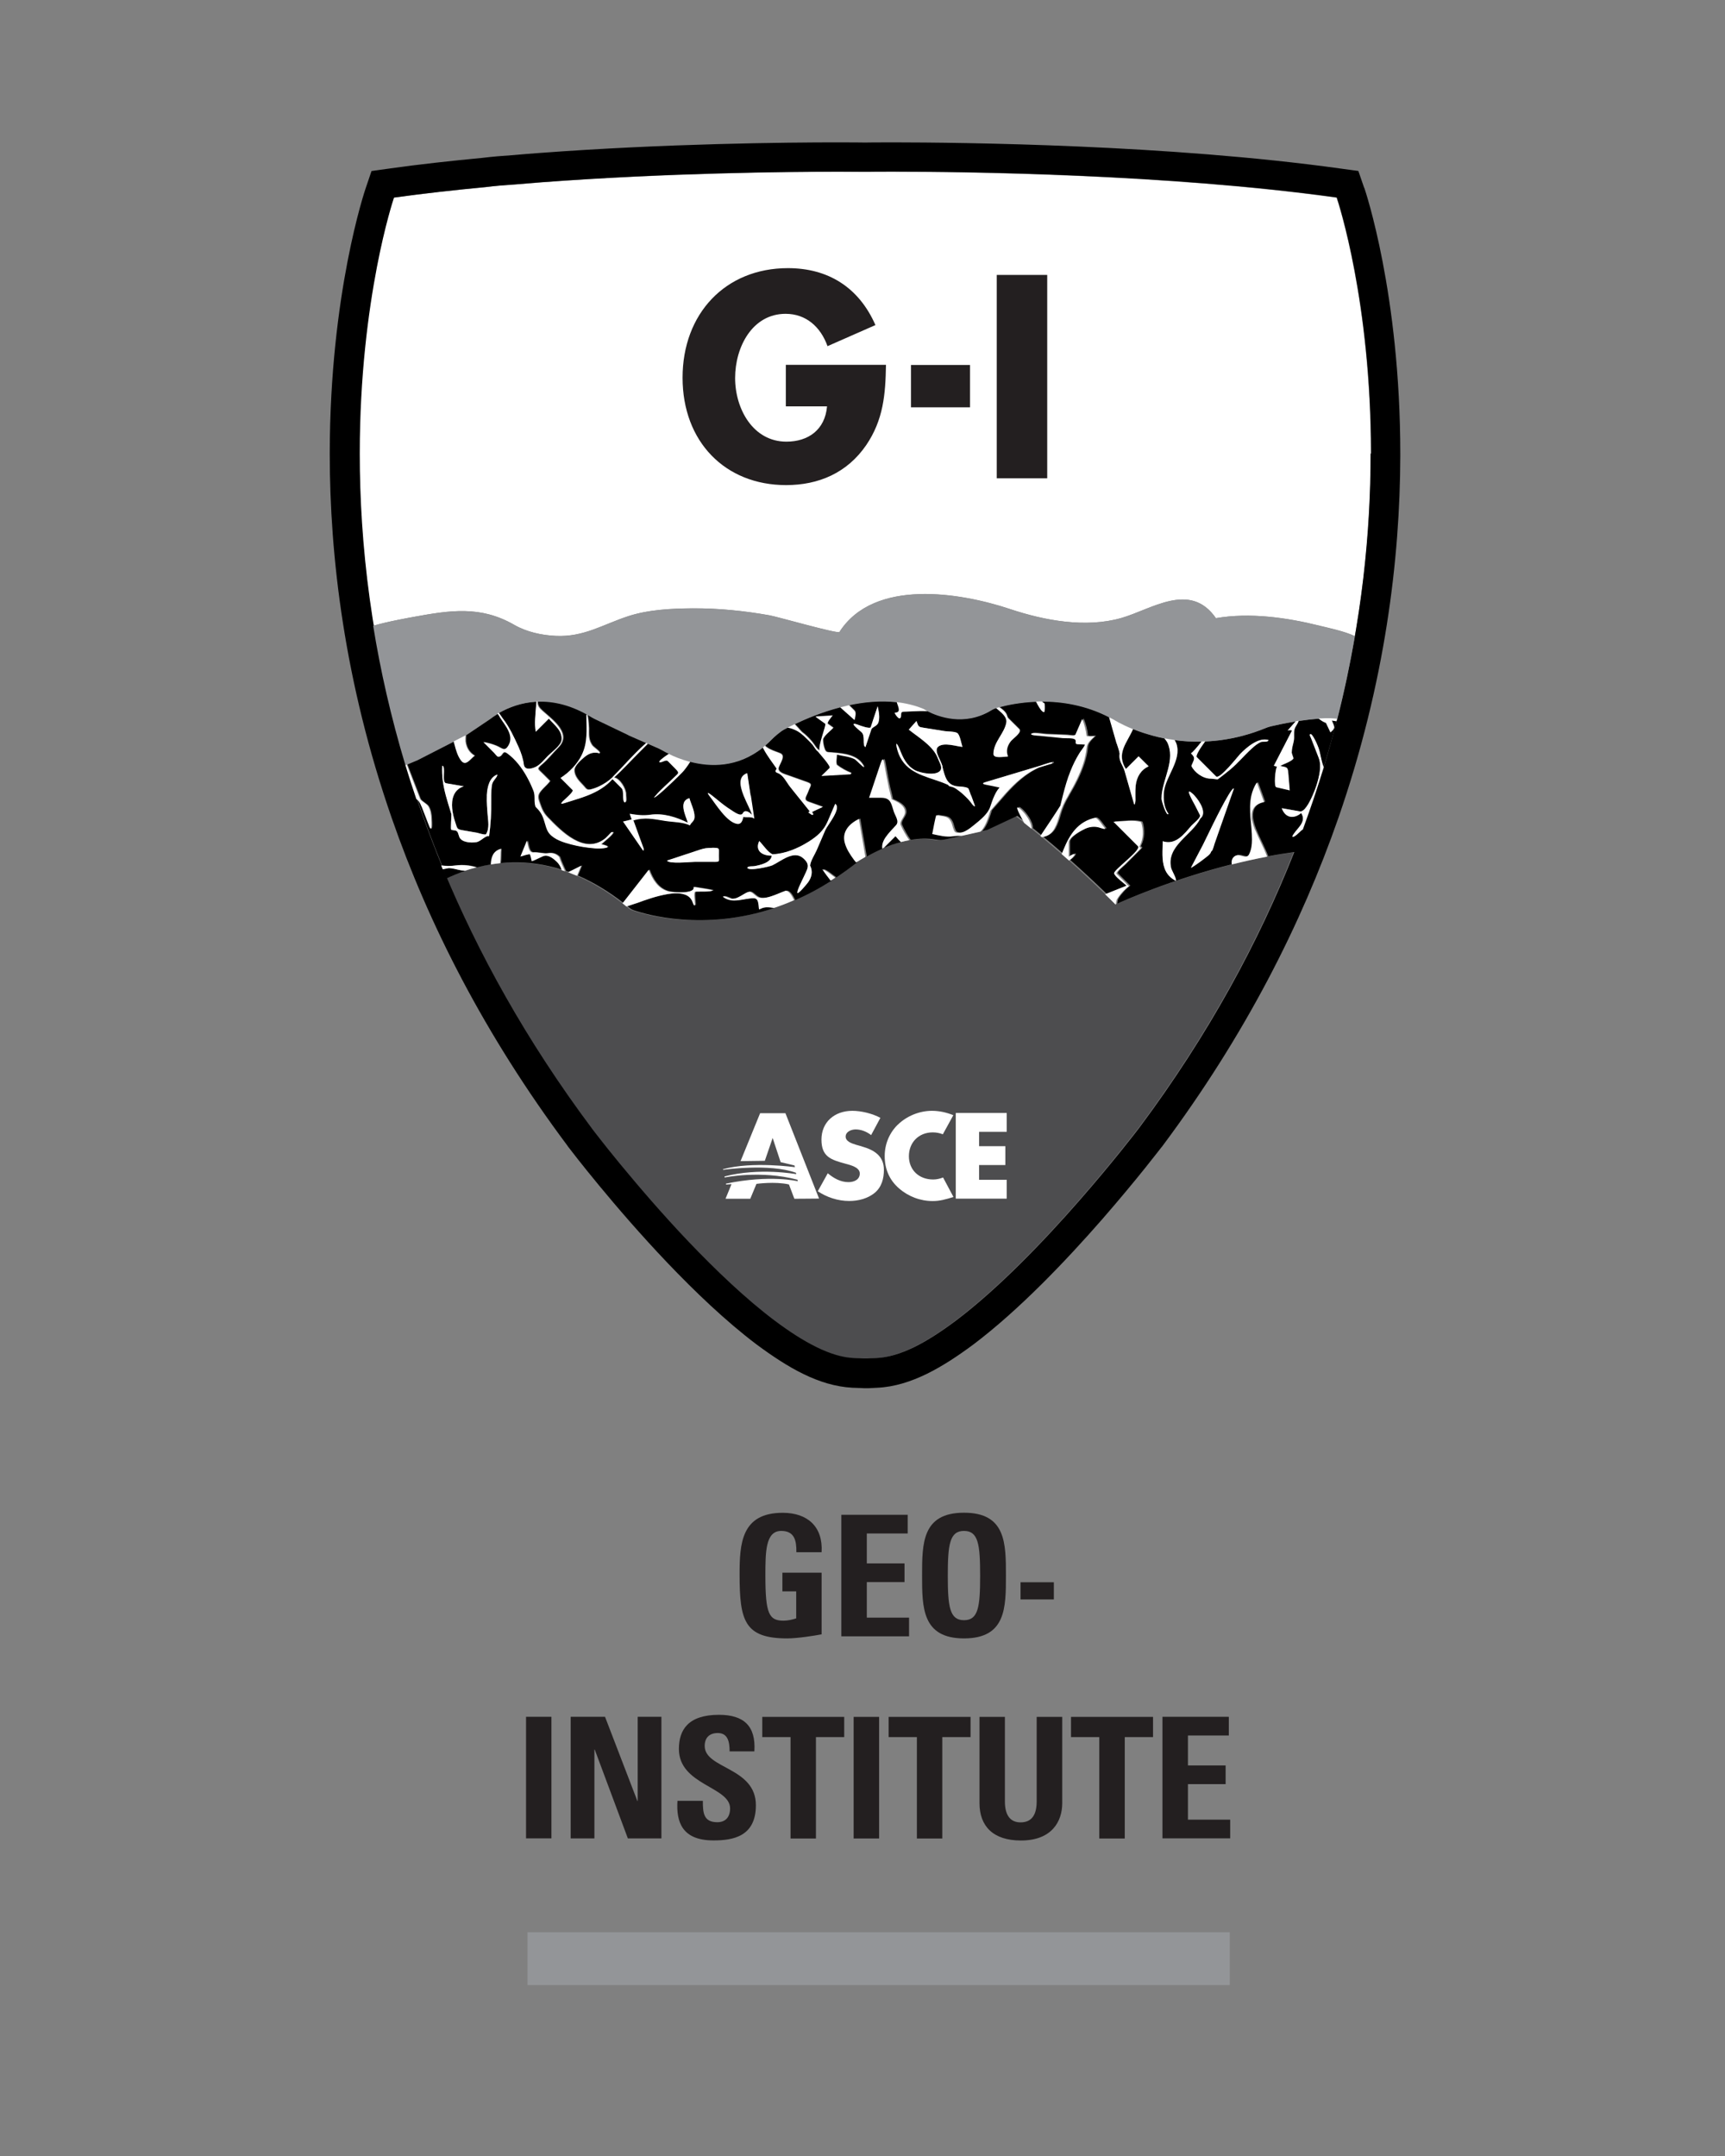 <?xml version="1.0" encoding="UTF-8"?>
<svg id="Layer_1" xmlns="http://www.w3.org/2000/svg" version="1.1" viewBox="0 0 216 270">
  <rect x="0" y="0" width="216" height="270" fill="#808080" stroke="none"/>
  <!-- Generator: Adobe Illustrator 29.1.0, SVG Export Plug-In . SVG Version: 2.1.0 Build 142)  -->
  <defs>
    <style>
      .st0 {
        fill: none;
      }

      .st1 {
        fill: #231f20;
      }

      .st2 {
        fill: #fff;
      }

      .st3 {
        fill: #666;
      }

      .st4 {
        fill: #4d4d4f;
      }

      .st5 {
        fill: #939598;
      }

      .st6 {
        fill: #1a1a1a;
      }
    </style>
  </defs>
  <polygon class="st5" points="153.99 248.6 109.8 248.6 66.05 248.6 66.05 241.98 110.11 241.98 153.99 241.98 153.99 248.6"/>
  <g>
    <path class="st2" d="M111.71,21.52c-2.11,0-3.26.01-3.26.01h-.19s-.05,0-.05,0c-.05,0-1.2-.01-3.31-.01-6.41,0-21.34.14-37.11,1.32-1.08.08-2.17.17-3.3.27-1.24.08-2.45.17-3.68.33-3.9.37-7.79.8-11.53,1.32-.1.3-1.12,3.39-2.14,8.69-1.08,5.58-2.15,13.6-2.15,23.35v.04c0,6.48.49,13.73,1.76,21.53.02,0,.03-.01.05-.02,1.67-.51,4.65-1.03,5.01-1.1,4.55-.82,8.35-1.44,12.59,1,1.55.89,3.43,1.3,5.2,1.38,3.52.16,5.88-1.42,9.05-2.46,2.55-.83,5.42-.97,8.07-.99,3.24-.02,6.48.31,9.67.88.97.17,8.56,2.35,8.73,2.08,4.32-6.75,15.17-4.94,21.36-2.87,4.32,1.44,9.47,2.4,13.93,1.12,3.8-1.08,8.62-4.64,11.85.02,4.26-.73,8.86-.08,13,.95.59.15,3.3.72,4.36,1.3.01,0,.02.01.04.02,1.44-8.3,1.99-16.01,1.99-22.85v-.02s0-.06,0-.1c-.01-18.88-4.05-31.23-4.29-31.95-21.24-2.96-46.7-3.24-55.62-3.24Z"/>
    <path class="st4" d="M158.65,107.29c-1.52.29-3.01.62-4.43.98-7.9,1.99-13.95,4.73-14.49,4.97-.03.01-.04.02-.04.02-.44-.44-.87-.86-1.3-1.28-1.61-1.56-3.14-2.98-4.54-4.22-.31-.28-.62-.55-.92-.81-.92-.8-1.75-1.51-2.49-2.12-.06-.05-.12-.1-.18-.15-.41-.34-.78-.64-1.11-.91-.34-.28-.65-.52-.91-.73-.32-.25-.56-.44-.74-.58-.2-.15-.31-.24-.31-.24l-.51.24-3.27,1.53-.64.14-2.35.53-2.18.49s-.45.08-.62.09c-.15,0-.56-.04-.67-.06-1.02-.19-2.07-.14-3.1.04-.36.06-.7.14-1.04.23-.75.2-1.47.45-2.13.72-.06.06-.18.12-.19.08-.82.35-1.54.72-2.12,1.05-.51.29-.91.54-1.15.7-.18.12-.28.19-.28.19-.79.62-1.57,1.19-2.36,1.71-.19.13-.39.26-.58.38-1.54.99-3.07,1.8-4.57,2.45-.85.37-1.7.7-2.53.98-8.93,3-16.21.82-17.7.31-.18-.06-.36-.17-.4-.2-.12-.1-.25-.2-.37-.3-.16-.13-.33-.27-.49-.4-1.96-1.53-3.86-2.65-5.7-3.44-.38-.16-.75-.31-1.12-.45-.12-.05-.24-.09-.37-.13-.14-.05-.28-.1-.42-.14-2.25-.73-4.38-.99-6.33-.95h0c-.48.01-.94.05-1.4.09-.4.04-.79.09-1.17.16-.62.1-1.22.22-1.79.37-.5.13-.98.27-1.44.42-.85.29-1.61.61-2.3.94,4.31,10.14,10.16,20.67,18.06,31.26.06.07.03.03.08.11.04.06.11.14.18.24.16.21.4.51.7.9.61.78,1.5,1.89,2.59,3.23,2.2,2.67,5.24,6.23,8.64,9.81,3.4,3.57,7.16,7.17,10.77,9.87,3.66,2.74,7.06,4.57,9.93,4.68l1.13.05h.25s.31,0,.31,0l1.12-.05c1.45-.07,3.02-.54,4.71-1.36,1.66-.81,3.42-1.96,5.22-3.31,5.37-4.05,11.09-10.03,15.45-15.02,4.24-4.84,7.16-8.68,7.51-9.12,8.76-11.74,15.02-23.39,19.43-34.54-1.14.16-2.27.33-3.37.54Z"/>
    <path class="st6" d="M55.94,110.05h0s-.01-.03-.02-.04c0,.01.01.03.02.04Z"/>
    <path class="st0" d="M52.22,95.2l4.59-2.35,1.49-.76,2.94-1.98c.3-.23.65-.47,1.06-.72.06-.03.11-.07.17-.1,1.2-.69,2.8-1.32,4.73-1.42.04,0,.07,0,.11,0,1.97-.08,4.28.41,6.82,1.99.04.03.34.18.34.18l4.07,1.95.22.12,2.17.95.21.09,1.39.61s.3.16.49.26c.18.1.43.24.74.39.65.32,1.57.71,2.66.99,2.51.65,5.93.76,9.09-1.77.09-.07.19-.16.28-.24.29-.25.58-.52.87-.82.21-.22.96-.91,1.54-1.22.13-.07.27-.14.42-.22.26-.13.56-.28.89-.44,1.43-.68,3.43-1.52,5.7-2.11.36-.09.72-.18,1.09-.26,1.92-.41,3.97-.61,5.99-.38,1.15.13,2.28.4,3.37.85,0,0,.18.12.49.28,1.23.63,4.58,1.97,8-.13.07-.04.29-.16.43-.21.05-.02.11-.03.17-.05.11-.03.23-.07.38-.11.9-.25,2.56-.61,4.6-.69.24,0,.48-.02.73-.02,2.49-.01,5.47.44,8.43,1.97.21.1.41.2.62.31,0,0,.86.56,2.38,1.17.43.17.92.35,1.45.52.21.07.42.13.64.19.16.05.32.09.49.14.43.11.87.22,1.34.31.41.08.83.15,1.28.21,1.04.14,2.17.22,3.37.19.15,0,.29-.01.45-.02.37-.02.75-.04,1.14-.08.16-.02.32-.03.48-.05.13-.02.26-.03.39-.05,1.77-.24,3.66-.72,5.63-1.53.09-.04.38-.14.6-.19.55-.13,1.74-.39,3.11-.61.12-.02.24-.04.36-.06.81-.12,1.67-.22,2.51-.28.54-.04,1.06-.05,1.56-.03.27,0,.52.03.77.06,3.13-12.28,4.18-23.57,4.18-33.18v-.02s0-.06,0-.1c-.01-18.88-4.05-31.23-4.29-31.95-21.24-2.96-46.7-3.24-55.62-3.24-2.11,0-3.26.01-3.26.01h-.19s-.05,0-.05,0c-.05,0-1.2-.01-3.31-.01-6.41,0-21.34.14-37.11,1.32-1.08.08-2.17.17-3.3.27-1.24.08-2.45.17-3.68.33-3.9.37-7.79.8-11.53,1.32-.1.3-1.12,3.39-2.14,8.69-1.08,5.58-2.15,13.6-2.15,23.35v.04c0,11.1,1.4,24.44,5.79,38.97l.17-.07,1.29-.54Z"/>
    <path d="M170.82,23.53l-.73-2.12-2.21-.3c-21.6-3-47.15-3.27-56.17-3.28-2.1,0-3.3.02-3.31.02h-.19s0,0,0,0c0,0-1.21-.02-3.31-.02-6.47,0-21.47.14-37.39,1.33-1.1.08-2.2.17-3.3.27-1.23.08-2.51.18-3.8.34-3.9.37-7.85.8-11.68,1.34l-1.08.15-1.13.16-.72,2.12c-.1.29-4.49,13.21-4.51,33.23v.07c0,12.82,1.83,28.55,7.77,45.63,4.56,13.12,11.55,27.03,22.01,41.03l.03.05.02.03c.5.66,5.76,7.53,12.4,14.51,3.49,3.66,7.36,7.37,11.23,10.29,3.88,2.87,7.75,5.18,11.98,5.41l1.15.04.33.02h.52s1.14-.06,1.14-.06c2.14-.1,4.19-.77,6.17-1.73,1.97-.97,3.89-2.24,5.82-3.67,5.79-4.37,11.65-10.55,16.12-15.66,2.23-2.56,4.11-4.84,5.44-6.5.66-.83,1.19-1.5,1.55-1.96.18-.23.32-.41.42-.54h-.01s.1-.1.1-.1l.08-.11c10.45-14,17.44-27.92,22.01-41.04,5.89-16.95,7.74-32.57,7.77-45.33h0s0-.34,0-.34c0-20.04-4.41-33-4.5-33.27ZM171.62,56.82v.02c0,9.61-1.05,20.9-4.18,33.18,0,.01,0,.03-.01.04-.02.08-.04.15-.06.23,0,.01,0,.03-.01.04-.01.05-.03.11-.04.16-.23.89-.47,1.79-.72,2.69,0,0,0,.01,0,.02-.27.95-.54,1.9-.83,2.85,0,0,0,.01,0,.02v.04c-.37,1.16-.74,2.33-1.13,3.5-.06.18-.12.37-.18.55-.26.76-.53,1.53-.8,2.3-.16.46-.32.91-.49,1.37,0,0,0,0,0,0-.01.04-.03.08-.04.12-.34.92-.69,1.84-1.06,2.76h0c-4.41,11.16-10.67,22.81-19.43,34.55-.34.44-3.27,4.28-7.51,9.12-4.36,4.99-10.08,10.97-15.45,15.02-1.81,1.35-3.56,2.5-5.22,3.31-1.68.82-3.25,1.29-4.71,1.36l-1.12.05h-.31s-.25,0-.25,0l-1.13-.05c-2.87-.11-6.27-1.94-9.93-4.68-3.61-2.71-7.36-6.3-10.77-9.87-3.4-3.57-6.44-7.14-8.64-9.81-1.1-1.33-1.98-2.45-2.59-3.23-.3-.39-.54-.69-.7-.9-.08-.11-.14-.19-.18-.24-.06-.07-.02-.04-.08-.11-8.2-10.99-14.2-21.9-18.55-32.39,0,0,0,0,0,0-.07-.16-.13-.31-.19-.47,0-.01,0-.02-.01-.03-.81-1.98-1.56-3.94-2.26-5.88-.8-2.23-1.53-4.44-2.19-6.63v-.04c-4.4-14.53-5.8-27.87-5.8-38.97v-.04c0-9.74,1.08-17.76,2.15-23.35,1.02-5.3,2.04-8.39,2.14-8.69,3.75-.52,7.63-.95,11.53-1.32,1.23-.15,2.44-.25,3.68-.33,1.12-.1,2.21-.18,3.3-.27,15.77-1.18,30.7-1.32,37.11-1.32,2.11,0,3.26.01,3.31.01h.24s1.15-.02,3.26-.02c8.92,0,34.38.28,55.62,3.24.24.72,4.28,13.07,4.29,31.95,0,.04,0,.08,0,.1Z"/>
    <path class="st2" d="M50.77,95.81s0,.03.01.04c0-.01,0-.03-.01-.04h0Z"/>
    <path class="st2" d="M55.24,108.38c.07.16.13.32.19.47,0,0,0,0,0,0-.07-.17-.14-.34-.21-.51,0,.01,0,.02.01.03Z"/>
    <path d="M110.68,106.18c.66-.28,1.38-.53,2.13-.72-.24-.24-.47-.48-.67-.73-.49.49-.97.97-1.46,1.46Z"/>
    <path d="M57.68,108.98c-.47-.08-1.04-.28-1.52-.26-.28.06-.51.1-.71.14.16.38.32.76.48,1.14.69-.33,1.46-.65,2.31-.94-.19-.02-.38-.04-.55-.07Z"/>
    <path d="M62.93,89.95c.84,1.07,1.45,2.39,2.01,3.62.31.69.56,1.42.66,2.18.1.72.83.61,1.45.33.62-.29,1.09-.92,1.56-1.39.5-.5,1.62-1.3,1.71-1.97.16-1.17-.9-1.91-1.59-2.7-.55.55-1.09,1.1-1.64,1.64-.19-1.02-.03-2.21.06-3.39,0-.14.02-.27.03-.41-1.92.1-3.53.73-4.73,1.42.09.13.18.26.27.38.06.09.13.19.19.28Z"/>
    <path d="M162.97,103.99c-.12.1-.99,1.03-1.15.77.37-.91,1.91-1.74,1.11-2.93-.97.8-2.01.59-2.43-.61.75.13,1.51.27,2.26.4.55.1,1.17-1.02,1.6-2,.24-.56.43-1.08.5-1.3.31-1.01.67-2.37.27-3.39-.32-.83-.64-1.65-.96-2.47-.05-.13-.25-.42-.11-.51.28-.16.96,1.46,1.04,1.71.26.79.31,1.57.62,2.35,0,.02.02.05.03.07.59-1.94,1.13-3.86,1.62-5.75-.28-.04-.53-.08-.59-.1.33.84.52.9-.17,1.49-.19-.39-.38-.79-.56-1.18-.32-.12-.6-.29-.83-.48-.03-.02-.06-.04-.08-.06-.83.05-1.7.16-2.51.28,0,.02-.01.04-.02.05-.08.25-.3.55-.41.77-.27.52-.05,1.15-.2,1.79-.11.45-.24.91-.24,1.38,0,.1.23.67.22.7-.12.37-1.32.76-1.67.96.93.22.95.11,1.03,1.03.06.68.11,1.35.17,2.03-.56-.13-1.12-.26-1.68-.39-.32-.08-.12-2.34.1-2.58-.14,0-.28-.1-.41-.1.76-1.47,1.52-2.95,2.28-4.42-.16-.07-.4-.05-.56,0,.32-.37.65-.73.97-1.1.02-.02.04-.04.05-.06-1.38.22-2.56.48-3.11.61-.22.05-.51.15-.6.19-1.97.82-3.86,1.29-5.63,1.53-.13.02-.26.04-.39.05-.16.02-.32.03-.48.05-.38.04-.77.07-1.14.08-.48.65-1.25,1.78-1.05,1.98.22.22.45.45.67.67.58.58,1.16,1.16,1.74,1.74.43.43,2.71-2.49,3.01-2.8.78-.81,2.32-2.15,3.57-1.75-.1.3-.6.16-.92.23-.45.19-.84.52-1.2.84-.93.85-1.73,1.82-2.7,2.63-.5.42-1.02.81-1.54,1.21-.09.02-.65-.08-.88-.08-.97,0-2.04-.76-2.43-1.6.33-.84.58-.94-.05-1.57.23-.16.76-.76,1.33-1.48-1.2.03-2.33-.05-3.37-.19.1.15.18.32.24.49.65,2.03-1.32,4.03-1.57,5.96-.02.16-.03.33-.03.5-.03.8.12,1.64.6,2.29-.23.44-.87-1.59-.87-1.88,0-.14,0-.27.02-.41.19-2.21,1.74-4.49.71-6.66-.07-.14-.21-.32-.37-.51-.47-.09-.91-.2-1.34-.31-.17-.04-.33-.09-.49-.14-.22-.06-.44-.13-.64-.19-.53-.17-1.02-.35-1.45-.52,0,.01,0,.02-.02.03-.76,1.73-2.13,3.02-.88,4.97.53-.53,1.06-1.06,1.59-1.59.42.42.84.84,1.26,1.25-.99.46-1.49,1.33-1.62,2.39-.05.42-.05.85-.04,1.27,0,.21,0,.42.01.63,0-.15-.06.8-.18.4-.1-.35-.2-.69-.3-1.04-.29-1.02-.59-2.05-.88-3.07-.22-.77-.76-1.2-.62-2.17-.06-.42-.25-.86-.36-1.27-.28-.98-.56-1.96-.84-2.94-.04-.12-.07-.25-.11-.37-2.96-1.52-5.94-1.98-8.43-1.97.12.12.23.22.33.26,0,.02.01.06.02.11.03.28.03.97-.07.97-.22,0-.53-.43-.81-.96-.06-.12-.13-.24-.19-.36-2.05.08-3.7.44-4.6.69.13.08.24.17.36.26.2.16.39.34.52.57.11.2.11.42.27.57l1.34,1.33c.43.43-.77,1.18-1.07,1.57-.43.56-.6,1.21-.33,1.88-.52,0-1.81.31-1.81-.34.01-1.5,1.38-2.54,1.62-3.96.1-.59-.45-1.09-.95-1.51-.11-.09-.22-.19-.32-.27-.06.02-.12.04-.17.05-.14.04-.36.16-.43.21-3.41,2.1-6.77.76-8,.13-.21-.01-.42-.01-.63-.01-.1,0-.19,0-.29,0-.55.03-1.11.03-1.66.07-.54.04-.75-.1-.75.47-.03.88-.66-.02-.8-.32.72-.02.56-.48.4-.98-.02-.06-.04-.13-.06-.19-.02-.06-.05-.11-.06-.17-2.01-.23-4.07-.03-5.99.38l.67.67c.28.28.07.82.03,1.19-.5-.44-.99-.88-1.48-1.32-.1-.09-.21-.18-.31-.28-2.26.59-4.27,1.43-5.7,2.11.12.16.27.3.41.45.17.19.32.38.5.55.47.34.87.76,1.25,1.2.24.27.62.99.96,1.1-.21-.58.88-3.22.71-3.35-.35-.25-.69-.5-1.03-.74-.07-.05-.13-.1-.2-.15.21-.01.42-.02.63-.04.5-.03,1.01-.06,1.51-.09-.14.18-.77.91-.59,1.04.23.16.45.33.68.49-.35.41-1.16.95-1.29,1.47,0,.39.07.78.2,1.16.18.52.39.41.89.46,1.51.14,3.33.26,4.07,1.82-.13.1-.93-.87-1.26-1.02-.68-.31-1.44-.36-2.16-.53,0,.29-.15,1.01,0,1.29.55.42,1.15.75,1.79,1.01-.03.19-.03.16-.22.17-1.17.07-2.33.13-3.5.2.34-.33.68-.67,1.02-1,.2-.2-1.24-1.77-1.49-2.1-.17-.05-.5-.63-.62-.79-.37-.42-.78-.8-1.17-1.18-.33-.32-.71-.56-1.11-.73-.27-.12-.56-.21-.86-.25-.15.08-.29.15-.42.22-.58.31-1.32,1-1.54,1.22-.29.3-.58.57-.87.82.04.06.08.11.1.13.02.01.04.02.06.04.49.37,1.11.55,1.68.77.77.3.11,1.11-.13,1.77-.23.63.76.86,1.16,1.01.81.29,1.62.58,2.44.87.67.24.35.44.11,1.1-.07.21-.17.38-.24.55-.17.36-.23.61.26.79.6.21,1.19.43,1.79.64l-1.37.64c.07.08.12.18.16.28,0,.27-.53-.19-.61-.26.06-.03.13-.06.2-.09-.53-.67-1.07-1.34-1.61-2.01-.29-.36-.59-.73-.88-1.1-.43-.55-.83-1.45-1.5-1.69-.32-.12-.41-.22-.16-.56-.48-.69-1.17-1.58-1.65-2.48-.03-.06-.07-.11-.1-.17-3.16,2.54-6.59,2.43-9.09,1.77-.03.06-.07.11-.1.16-.33.51-.69.96-.88,1.16-.21.23-2.2,2.21-3.11,2.9-.22.17-.39.27-.43.24.06-.08.14-.16.21-.24.66-.78,1.47-1.44,2.19-2.16.64-.64.88-.58.24-1.23-.3-.3-.6-.6-.9-.91-.22-.23-.66.13-.97.14-.42,0,.39-.59.93-.95.05-.04.11-.07.16-.1-.31-.15-.56-.29-.74-.39-.19-.11-.49-.26-.49-.26l-1.39-.61c-.07.07-.14.14-.21.21-.31.31-.62.62-.94.94-1.02,1.02-2.01,2.13-3.09,3.09.75.15,1.48,1.41,1.49,2.1,0,.04,0,.09,0,.14.03.34.12.87-.16.87-.17-.14-.17-.5-.18-.87-.01-.36-.03-.74-.21-.92-.38-.38-.75-.75-1.13-1.13-.84.97-1.93,1.59-3.1,2.05-.26.1-.52.21-.79.29-.7.23-1.41.43-2.11.67-.47.16-.51.05-.23-.22.11-.11.48-.42.79-.74.3-.29.54-.58.45-.68-.5-.5-1.01-1.01-1.51-1.51,1.09-.7,2.1-1.74,2.66-2.89.75-1.55.59-3.15.58-4.82,0-.07,0-.14,0-.22.06-.07.12.07.16.3.09.46.14,1.28.14,1.42,0,.8-.07,1.42.4,2.11.18.27,1.08.82.96,1.02-.71-.23-1.34,0-1.9.46-.42.34-1.28,1.09-1.28,1.66,0,.78.6,1.37,1.1,1.89.36.37.4.64.94.51.38-.09.75-.23,1.1-.4.59-.29,1.21-.69,1.68-1.16,1.33-1.32,2.56-2.81,3.98-4.06.07-.07.14-.14.22-.2l-2.17-.95-.22-.12-4.07-1.95s-.3-.16-.34-.18c-2.54-1.57-4.84-2.07-6.82-1.99,0,.04,0,.09,0,.13,0,.1.02.18.04.27.11.4.48.69.81.99,1.28,1.12,3.39,2.75,1.73,4.41-.68.68-1.29,1.48-2.02,2.09-.72.61-.53.55.12,1.21.29.29.57.57.86.86.08.08-.78.89-.88,1-.32.34-.49.57-.54.82-.05.24,0,.51.15.93.27.75.43,1.22.99,1.8,1.74,1.8,4.57,4.7,7.19,2.69.28-.22.51-.51.76-.76.12-.12.29-.05.26-.02.05.24-1.24,1.24-1.48,1.48,1.79.41.13.59-.75.52-1.02-.08-2.04-.24-3.03-.5-.94-.25-2.05-.59-2.71-1.36-.38-.44-.51-1.21-.7-1.76-.24-.71-.5-1.07-1.03-1.6-.18-.52-.09-.95-.13-1.42-.02-.19-.05-.39-.14-.61-.25-.6-.53-1.2-.84-1.77-.62-1.1-1.4-2.13-2.43-2.88-.7-.51-.54.49-1.17.41-.12-.01-.4-.4-.47-.47-.45-.45-.9-.9-1.35-1.36.53.1,1.05.24,1.55.44.78.31,1.09.84,1.61-.05.72-1.25-.48-2.51-1.13-3.55-.02-.03-.04-.05-.05-.08-.03-.04-.11-.15-.21-.3-.41.25-.75.49-1.06.72l-2.94,1.98c0,.14-.02.27-.02.4,0,.13,0,.26,0,.35.09.76.45,1.4,1.13,1.8-.68.54-1.14,1.41-1.75.5-.38-.56-.56-1.2-.72-1.84-.04-.15-.08-.3-.12-.44l-4.59,2.35-1.29.54s.02.06.03.08l.09.23,1.38,3.57.16.41c.12.31.82.6,1.04.96.28.46.35,1.01.37,1.54.02.45.12,1.92-.29.86-.31-.79-.61-1.58-.92-2.38-.18-.46-.36-.76-.65-.95.92,2.74,1.96,5.51,3.11,8.32.58.08,1.11.1,1.78,0,.92-.12,1.8-.02,2.64.24.57-.15,1.17-.27,1.79-.37.05-.87.25-1.68,1.26-1.96-.06.6-.01,1.21-.09,1.8.46-.04.92-.08,1.4-.09h0c1.95-.04,4.07.22,6.33.95-.13-.39-.31-.75-.67-1.09-.48-.45-1.1-.9-1.74-.63-.45.2-.88.43-1.34.61-.05-.16-.14-.82-.27-.89-.39.06-.78.17-1.15.3.27-.66.54-1.32.81-1.99.16.53.19,1.51.79,1.47.64-.04,1.26.2,1.87.1.54-.09,1.02.09,1.4.49.2.64.47,1.17.73,1.76.12.04.24.08.37.13.55-.27,1.1-.55,1.64-.82-.17.43-.35.85-.52,1.27,1.84.8,3.74,1.91,5.7,3.44,1.09-1.4,2.19-2.8,3.28-4.2.43,1.18,1.12,2.34,2.41,2.7.64.18,3.46.35,3.2-.55.79.13,1.6.24,2.39.41-.13.27-1.81.14-2.22.2-.17.2,0,1.25,0,1.53,0,.39-.17.09-.25-.13-.12-.36-.34-.68-.66-.88-.73-.45-1.86-.34-2.67-.2-1.27.23-2.51.66-3.71,1.1-.39.14-.84.26-1.27.42.12.1.25.2.37.3.04.03.22.14.4.2,1.49.51,8.77,2.7,17.7-.31-.66-.1-1.24-.19-1.85.19-.11-.59,0-1.42-.7-1.41-1.3.01-2.62.73-3.81-.16-.08-.28.93.19,1.03.23.54.05,1.06-.29,1.5-.55.91-.55.87-.38,1.66.24.83.65,2.68-.38,3.53-.66.48-.15.87.51,1.18,1.15,1.5-.65,3.02-1.46,4.57-2.45-.37-.47-.73-.93-1.05-1.44.54.15,1.18.75,1.63,1.05.78-.53,1.57-1.09,2.36-1.71,0,0,.1-.07.28-.19-.11-.12-.21-.23-.28-.33-.47-.64-.94-1.34-1.15-2.12-.39-1.42.57-2.41,1.77-3.01.27,1.58.55,3.17.82,4.75.58-.33,1.3-.7,2.12-1.05-.09-.66.28-1.25.68-1.75.33-.41.7-.78,1.05-1.17.43-.47-.09-1.12-.28-1.68-.32-.96-.36-1.74-1.56-1.74h-1.54c.03-.1.06-.19.1-.29.44-1.3.87-2.61,1.31-3.91.29-.85.36-.83.54.2.16.92.32,1.85.53,2.76.07.32.15.63.23.95.04.16.07.32.12.48.27.1.52.23.77.37.45.27.9.67.9,1.23-.01.63-.78,1.13-.53,1.66.3.65.65,1.27,1.06,1.86,1.03-.18,2.08-.22,3.1-.04.1.02.51.07.67.06.16,0,.62-.09.62-.09l2.18-.49c-.34,0-.69,0-1.05.05-.91.14-1.74-.1-2.63-.28.06-.27.43-2.38.53-2.36,1,.2,1.52.06,1.9,1,.1.26.23.95.45,1.12.84.38,1.8-.43,2.45-.97.7-.57,1.65-1.33,1.93-2.2.15-.47.32-.97.54-1.43.17-.36.37-.7.63-.99-.59-.12-1.19-.24-1.78-.36-.25-.05-.44-.17-.12-.27,1.24-.37,2.47-.74,3.7-1.11,1.04-.31,2.09-.63,3.13-.94.55-.17,1.06-.38,1.63-.49.09.15.03.17-.11.21-.51.15-1.02.31-1.53.46-1.71.73-3.08,2.02-4.3,3.38-.04.04-.07.08-.1.12-.56.63-1.11,1.28-1.67,1.91-.21.67-.41,1.35-.76,1.97-.15.27-.31.48-.48.64l.64-.14,3.78-1.77s.38.29,1.05.82c-.03-.06-.06-.12-.1-.19-.16-.31-1.41-2.43-.37-1.53.52.45,1.4,1.59,1.37,2.44.34.27.7.57,1.11.91.84-1.26,1.69-2.51,2.5-3.79.1-.43.21-.86.32-1.29.26-1.03.55-2.06.95-3.05.31-.78.68-1.54,1.13-2.26.22-.36.54-.67.68-1.05-.2-.02-.83-.04-.89-.04-.49-.02-.08-.39-.38-.62-.26-.2-1.18-.12-1.49-.15-.97-.1-1.94-.19-2.91-.29-.09,0-1.26-.04-1.04-.27.16-.17,1.51.06,1.73.07.9.04,1.79.07,2.69.11.27.01.99.19,1.11-.09.28-.64.56-1.29.84-1.93.28.68.48,1.38.55,2.12.16.12.79.03,1.01.04-.45.43-.95.83-1.01,1.45-.06.66-.21,1.3-.41,1.94-.45,1.42-1.14,2.75-1.9,4.03,0,0,0,.02-.01.03-.51.85-.83,1.53-1.1,2.48-.15.55-.33,1.1-.6,1.6-.35.64-.89,1.05-1.6,1.11.74.61,1.57,1.32,2.49,2.12.08-.19.15-.38.23-.57.77-1.87,1.81-3.54,3.98-3.97.39.1.91.97,1.2,1.3.23.26-.72-.09-.77-.1-.6-.15-1.21-.07-1.76.19-.51.24-2,1.04-2,1.68v1.8c.71-.5,1.05-.43.34.23-.1.09-.21.16-.31.25,1.39,1.24,2.93,2.66,4.54,4.22.89-.36,1.79-.71,2.68-1.07-.32-.31-1.5-1.14-1.56-1.56-.06-.42,3.44-2.92,2.99-3.38-1.02-1.02-2.05-2.04-3.07-3.07,1,0,2.6-.29,3.47.06.31,1,.29,2.04-.18,2.99-.09.29.37.06.01.42-.64.64-1.29,1.28-1.93,1.93-.17.17-1.16.94-.96,1.14.51.51,1.02,1.02,1.53,1.53-.54.38-1.14,1.05-1.49,1.62-.07.12-.12.37-.15.64.54-.25,6.59-2.99,14.49-4.97-.05-.39,0-.79.36-1.03.62-.44,1.42.49,1.81-.24.3-.57.37-1.23.37-1.86,0-1.86-.48-3.74-.08-5.51.13-.56.34-1.1.68-1.63.2.54.4,1.09.6,1.63.1.28.2.55.3.83-1.95.37-1.69,2.04-1.12,3.48.45,1.11,1.08,2.21,1.5,3.36,1.1-.21,2.23-.38,3.37-.54.38-.97.75-1.93,1.11-2.9-.05.05-.1.1-.16.14ZM61.62,98.24c-.09.46-.1.92-.1,1.38,0,.19,0,.39,0,.58.02,1.53-.06,3.01-.27,4.52-.5-.12-1.01.66-1.62.75-.7.1-1.83.03-2.11-.66-.15-.37-.13-.75-.55-.82-.06,0-.41-.03-.46-.08-.11-.12.04-1.67.02-1.95-.25-.83-.5-1.6-.7-2.34-.32-1.2-.52-2.37-.45-3.73.52.07-.13,2.1.49,2.2.74.13,1.47.25,2.21.38-.67.22-1.05.64-1.26,1.14-.41.97-.16,2.3.18,3.33.29.88.21.91,1.02,1.05.56.1,1.13.19,1.69.29.2.04.96.3,1.15.2.47-.77.27-1.67.2-2.52-.04-.57-.13-1.46-.09-2.34.06-1.16.36-2.29,1.32-2.63.01.35-.56.73-.66,1.24ZM79.32,102.72c.27.74.54,1.47.8,2.21.16.44.32.88.48,1.31.02.06,0,.38-.09.23-.83-1.2-1.66-2.4-2.48-3.6.36-.07.72-.17,1.08-.27-.08-.23-.17-.46-.25-.7.94.15,1.63.26,2.57.12,1.65-.24,3.24.29,4.71,1-.26-.86-1.23-2.69.19-3.08.21.76.64,1.55.65,2.35,0,.55-.47.69-.57,1.04-.87-.43-2.15-.4-3.1-.56-1.52-.25-2.49-.49-3.98-.07ZM89.43,107.93h-2.4c-.53,0-3.34.3-3.51-.16l4.14-1.37c.56-.18.9-.22,1.5-.22,1,0,.84.01.84,1,0,.74.13.76-.58.76ZM93.05,102.3c-.08.34-.19.84-.63.88-1.35-.05-2.86-2.57-3.55-3.44-.04-.05-.05-.08-.09-.12-.38-.52-.03-.3.36,0,.23.18.47.38.56.45.57.46,1.14.92,1.76,1.32.4.25,1.28.93,1.53.45.3-.55.85-.09,1.15.19-.14-.53-.67-1.47-1.05-2.42-.47-1.19-.7-2.4.45-2.79.14.93.28,1.86.42,2.79.15.97.3,1.95.44,2.92-.2-.32-1.02-.15-1.38-.24ZM103.35,103.95c-.36.84-.72,1.67-1.08,2.51-.24.55-.77,1.33-.83,1.94.37.74.21,1.51-.29,2.15-.15.2-1.13,1.38-1.29,1.29-.18-.11.66-1.74.76-1.97.44-1.02.95-1.51-.05-2.39-1.18-1.04-2.76.37-3.85.89-.33.16-3.04.78-3.14.3.13-.23.63-.15.85-.19.69-.12,2.13-.42,2.2-1.32-1.15.03-2.15-.59-1.56-1.83.44.44,1.09,1.44,1.67,1.66,1.58-.07,3.18-.74,4.5-1.57,1.1-.69,1.9-1.38,2.4-2.55.31-.73.62-1.46.94-2.19.84.56-.97,2.67-1.23,3.28ZM109.99,90.48c-.16.48-.77.55-.88.87-.25.74-.49,1.47-.74,2.21-.45-.2.03-1.41-.51-1.88-.44-.38-1.74-1.42-.35-.89.17.07,1.44.53,1.52.28.08-.24.16-.49.24-.73.21-.63.42-1.26.63-1.89.13.65.3,1.38.09,2.04ZM121.7,100.68c-.28-.39-.6-.74-.96-1.06-.12-.11-.23-.22-.35-.32-.36-.28-.85-.71-1.31-.78-.37-.06-.26-.18-.45-.26-2.01-.9-4.42-1.12-5.69-3.04-.32-.49-.53-1.05-.66-1.62-.21-.97.24-.08.36.22.42,1.08.85,2.04,1.9,2.63.62.35,2.76.8,3.23,0,.25-.42-.17-1.03-.32-1.43-.57-1.57-2.4-2.63-3.66-3.64.32-.36.64-.72.96-1.08.27.75.23.74.98.86.86.14,1.72.28,2.58.41.35.05,1.29.03,1.57.25.32.25.48,1.33.63,1.72-.82-.07-2.28-.6-3.02-.04-.69.52.53,1.96.54,2.66.3,1.13.51,2.12,1.74,2.31.32.05,1.41.03,1.52.36.1.27.19.53.29.8.15.4.3.81.44,1.21.15.4-.28-.07-.34-.15ZM146.65,108.7c.07.32.77,1.47.58,1.61-.64-.32-1.13-.84-1.38-1.51-.41-1.09-.25-2.31-.25-3.44,1.62.52,2.67-.89,3.6-1.96.21-.25,1.22-1,1.06-1.32-.2-.4-.4-.79-.6-1.19-.08-.16-.45-.8-.65-1.26-.19-.43-.22-.71.28-.27.09.07.18.17.28.27.7.75,1.6,2.22.75,2.88-1.05,2.11-4.29,3.43-3.66,6.2ZM154.21,99.62c-.38,1.07-.75,2.14-1.13,3.22-.33.94-.66,1.89-.99,2.83-.04.11-.08.25-.12.4-.03.1-.06.19-.1.28,0,.02-.02.05-.03.08,0,.01-.01.02-.02.04-.01.02-.02.04-.04.06-.04.06-.08.12-.13.14,0,.06-.04.12-.09.2,0,0,0,.02-.01.03,0,.01-.03.03-.04.04-.07.08-.14.16-.24.24-.03.02-.06.05-.09.07-.08.07-.17.14-.26.21-.04.03-.08.06-.12.09-.07.05-.15.11-.21.16-.16.12-.3.22-.39.29-.1.08-1.13.8-1.06.67.5-.95,1-1.9,1.5-2.86.29-.55,2.1-4.41,3.16-6.17.34-.56.61-.92.72-.88-.1.29-.2.58-.31.88Z"/>
    <path class="st0" d="M55.44,108.86c.02.06-.06-.14-.19-.47.07.16.13.32.19.47Z"/>
    <path class="st3" d="M50.77,95.81v.04c.05.14.1.28.14.42h0c-.05-.15-.1-.3-.15-.45Z"/>
    <path class="st5" d="M165.24,78.37c-4.14-1.03-8.74-1.68-13-.95-3.23-4.66-8.05-1.1-11.85-.02-4.46,1.27-9.61.32-13.93-1.12-6.19-2.06-17.04-3.88-21.36,2.87-.17.27-7.76-1.9-8.73-2.08-3.19-.57-6.43-.9-9.67-.88-2.65.02-5.52.15-8.07.99-3.18,1.04-5.53,2.63-9.05,2.46-1.77-.08-3.65-.49-5.2-1.38-4.24-2.44-8.04-1.83-12.59-1-.37.07-3.35.59-5.01,1.1-.02,0-.03.01-.05.02.9,5.56,2.21,11.39,4.03,17.44l.17-.07,1.29-.54,4.59-2.35,1.49-.76,2.94-1.98c.3-.23.65-.47,1.06-.72.06-.03.11-.07.17-.1,1.2-.69,2.8-1.32,4.73-1.42.04,0,.07,0,.11,0,1.97-.08,4.28.41,6.82,1.99.04.03.34.18.34.18l4.07,1.95.22.12,2.17.95.21.09,1.39.61s.3.16.49.26c.18.1.43.24.74.39.65.32,1.57.71,2.66.99,2.51.65,5.93.76,9.09-1.77.09-.07.19-.16.28-.24.29-.25.58-.52.87-.82.21-.22.96-.91,1.54-1.22.13-.07.27-.14.42-.22.26-.13.56-.28.89-.44,1.43-.68,3.43-1.52,5.7-2.11.36-.09.72-.18,1.09-.26,1.92-.41,3.97-.61,5.99-.38,1.15.13,2.28.4,3.37.85,0,0,.18.12.49.28,1.23.63,4.58,1.97,8-.13.07-.04.29-.16.43-.21.05-.02.11-.03.17-.05.11-.03.23-.07.38-.11.9-.25,2.56-.61,4.6-.69.24,0,.48-.02.73-.02,2.49-.01,5.47.44,8.43,1.97.21.1.41.2.62.31,0,0,.86.56,2.38,1.17.43.17.92.35,1.45.52.21.07.42.13.64.19.16.05.32.09.49.14.43.11.87.22,1.34.31.41.08.83.15,1.28.21,1.04.14,2.17.22,3.37.19.15,0,.29-.01.45-.02.37-.02.75-.04,1.14-.08.16-.02.32-.03.48-.05.13-.02.26-.03.39-.05,1.77-.24,3.66-.72,5.63-1.53.09-.04.38-.14.6-.19.55-.13,1.74-.39,3.11-.61.12-.02.24-.04.36-.06.81-.12,1.67-.22,2.51-.28.54-.04,1.06-.05,1.56-.03.27,0,.52.03.77.06.9-3.54,1.61-6.98,2.19-10.33-.01,0-.02-.01-.04-.02-1.06-.58-3.77-1.15-4.36-1.3Z"/>
    <path d="M55.19,108.25s.03.09.05.13c0-.01,0-.02-.01-.03-.01-.03-.03-.07-.04-.1Z"/>
    <g>
      <path class="st1" d="M110.94,45.68c-.06,3.71-.32,6.89-2.48,10.07-2.39,3.48-5.96,5-10.03,5-7.64,0-12.96-5.44-12.96-13.45s5.35-13.72,13.19-13.72c5,0,8.87,2.37,10.96,7.13l-6,2.64c-.87-2.43-2.7-4.05-5.25-4.05-4.16,0-6.32,4.15-6.32,8.04s2.26,7.97,6.42,7.97c2.74,0,4.84-1.49,5.09-4.42h-5.16v-5.2h12.54Z"/>
      <path class="st1" d="M121.46,45.71v5.3h-7.39v-5.3h7.39Z"/>
      <path class="st1" d="M131.13,46.81v13.09h-6.32v-25.47h6.32v12.38Z"/>
    </g>
    <g>
      <path class="st2" d="M107.93,143.57l-.74-.21c-.51-.16-1.3-.4-1.3-1.02s.71-.9,1.25-.9c.71,0,1.4.29,1.94.71l1.16-2.16c-1-.54-2.39-.88-3.51-.88-2.25,0-3.87,1.43-3.87,3.6s1.2,2.53,3.03,3.03c.62.17,1.77.44,1.77,1.22s-.73,1.08-1.42,1.08c-1,0-1.86-.5-2.59-1.11l-1.25,2.25c1.14.77,2.53,1.22,3.94,1.22,1.13,0,2.31-.3,3.18-1.01.89-.73,1.16-1.82,1.16-2.89,0-1.74-1.21-2.49-2.77-2.93Z"/>
      <path class="st2" d="M112.42,140.84c-1.07,1.05-1.64,2.46-1.64,3.93,0,1.6.56,2.99,1.8,4.06,1.16,1.01,2.65,1.58,4.21,1.58.91,0,1.61-.21,2.58-.5v-.05s-1.28-2.4-1.28-2.4c-.39.15-.81.25-1.24.25-1.81,0-3.04-1.22-3.04-2.92s1.21-2.98,2.99-2.98c.43,0,.86.08,1.26.24l1.3-2.37v-.03c-.86-.34-1.73-.54-2.67-.54-1.57,0-3.17.66-4.27,1.74Z"/>
      <path class="st2" d="M99.46,150.12c-.11.01,3.1-.02,3.1-.02l-4.21-10.69h-3.17s-2.45,6-2.45,6l3.04-.04.98-2.86,1,3.03,1.73.41.05.22s-5.27-.76-9,.25l.02.08s5.79-.84,9.12.37l.03.17s-4.64-.85-8.98.29c.02.11.02.13.02.13,0,0,4.5-.95,9.12.28v.04s.04.15.04.15c0,0-3.45-.85-9,.3l.03.12s.33-.04.67-.06l-.75,1.83h3.1l.77-1.86s2.31-.33,4.07.07l.68,1.8Z"/>
      <path class="st2" d="M122.6,141.75v1.79h3.29v2.36h-3.29v1.85h3.46v2.36h-6.38v-10.73h6.38v2.36h-3.46Z"/>
    </g>
    <path class="st0" d="M146.99,92.66c1.04.14,2.17.22,3.37.19.15,0,.29-.01.45-.02.37-.02.75-.04,1.13-.08-2.53.2-5.09,0-7.55-.62.43.11.87.22,1.34.31.41.08.83.15,1.27.21Z"/>
    <path class="st6" d="M151.76,106.35s-.03.08-.05.11c0-.01.01-.02.02-.04,0-.02.02-.05.03-.07Z"/>
    <path class="st6" d="M151.86,106.07c.04-.15.09-.29.12-.4-.04.11-.08.25-.12.4Z"/>
    <path class="st6" d="M151.46,106.86s-.03.04-.05.07c.01-.01.03-.03.04-.04,0,0,0-.02.01-.03Z"/>
    <path class="st0" d="M151.55,106.88s0-.02.01-.03c-.02.02-.03.04-.05.07.01-.01.03-.03.04-.04Z"/>
    <path class="st0" d="M151.26,107.17s-.06.05-.09.07c.03-.02.06-.05.09-.07Z"/>
    <path class="st0" d="M150.92,107.44s-.08.06-.12.09c.04-.03.08-.06.12-.09Z"/>
    <path class="st0" d="M151.78,106.52c-.04.06-.08.12-.13.14.05-.03.09-.08.13-.14Z"/>
    <path class="st0" d="M152.08,105.67c-.04.11-.08.25-.12.4.05-.15.09-.29.12-.4Z"/>
    <path class="st0" d="M151.83,106.42s.02-.05.03-.08c-.02.04-.03.08-.05.11,0-.01.02-.02.02-.04Z"/>
    <path class="st0" d="M150.58,107.69c-.16.12-.3.22-.39.29.08-.07.23-.17.39-.29Z"/>
    <path d="M151.18,107.24c-.08.07-.17.14-.26.21.09-.07.18-.14.26-.21Z"/>
    <path d="M151.51,106.92c-.07.08-.14.16-.24.24.1-.08.18-.17.24-.24Z"/>
    <path d="M150.8,107.54c-.07.06-.15.11-.21.16.07-.05.14-.1.21-.16Z"/>
    <path d="M151.65,106.66c0,.06-.04.12-.09.2.05-.07.09-.14.09-.2Z"/>
    <path d="M151.81,106.46s-.02.04-.04.06c.01-.02.02-.04.04-.06Z"/>
    <path d="M151.96,106.07c-.03.1-.06.19-.1.28.04-.09.07-.18.1-.28Z"/>
    <path class="st0" d="M163.62,102.47c.28-.77.54-1.54.8-2.3-.26.76-.54,1.53-.81,2.3h0Z"/>
    <path class="st2" d="M151.83,106.42s.02-.05.03-.08c-.02.04-.03.08-.05.11,0-.01.02-.02.02-.04Z"/>
    <path class="st2" d="M151.55,106.88s0-.02.01-.03c-.02.02-.03.04-.05.07.01-.01.03-.03.04-.04Z"/>
    <path class="st2" d="M163.13,103.84c.17-.46.33-.91.49-1.37h0c-.16.46-.31.91-.48,1.37Z"/>
    <path class="st2" d="M162.02,106.75s0,0,0-.01c0,0,0,0,0,.01h0Z"/>
    <path class="st2" d="M163.13,103.85s0,0,0,0c-.02.04-.03.08-.05.13.02-.04.03-.08.04-.12Z"/>
    <path class="st2" d="M151.55,106.88s-.03.03-.04.04c.02-.02.04-.04.05-.07,0,0,0,.02-.01.03ZM151.83,106.42s-.01.02-.02.04c.02-.03.03-.07.05-.11,0,.02-.02.05-.03.08Z"/>
    <path class="st0" d="M151.55,106.88s0-.02.01-.03c-.02.02-.03.04-.05.07.01-.01.03-.03.04-.04Z"/>
    <path class="st0" d="M163.13,103.84c.17-.46.33-.91.49-1.37.28-.77.54-1.54.8-2.3,0,0,0-.02,0-.03-.41,1.23-.85,2.46-1.31,3.71,0,0,0,0,0,0Z"/>
    <path class="st0" d="M151.83,106.42s.02-.05.03-.08c-.02.04-.03.08-.05.11,0-.01.02-.02.02-.04Z"/>
    <g>
      <path class="st2" d="M93.99,99.62c-.14-.93-.28-1.86-.42-2.79-1.14.39-.92,1.59-.45,2.79.38.95.91,1.89,1.05,2.42-.3-.29-.85-.75-1.15-.19-.26.48-1.13-.2-1.53-.45-.62-.39-1.2-.85-1.76-1.32-.09-.07-.33-.27-.56-.45-.39-.3-.74-.52-.36,0,.03.04.04.07.09.12.69.88,2.2,3.4,3.55,3.44.44-.04.55-.54.63-.88.36.09,1.18-.08,1.38.24-.15-.97-.29-1.95-.44-2.92Z"/>
      <path class="st2" d="M109.27,90.34c-.08.24-.16.49-.24.73-.08.25-1.35-.21-1.52-.28-1.39-.53-.09.52.35.89.55.47.06,1.68.51,1.88.24-.74.49-1.47.74-2.21.11-.33.72-.39.88-.87.21-.65.05-1.38-.09-2.04-.21.63-.42,1.26-.63,1.89Z"/>
      <path class="st2" d="M79.72,113.1c1.21-.45,2.44-.87,3.71-1.1.81-.15,1.94-.25,2.67.2.33.2.55.52.66.88.07.22.25.53.25.13,0-.28-.17-1.33,0-1.53.41-.06,2.09.07,2.22-.2-.79-.17-1.6-.27-2.39-.41.26.9-2.56.73-3.2.55-1.28-.36-1.97-1.52-2.41-2.7-1.09,1.4-2.19,2.8-3.28,4.2.16.13.33.27.49.4.43-.16.88-.28,1.27-.42Z"/>
      <path class="st2" d="M86.97,102.31c0-.81-.43-1.59-.65-2.35-1.42.39-.45,2.21-.19,3.08-1.47-.71-3.06-1.23-4.71-1-.94.13-1.62.03-2.57-.12.08.23.17.46.25.7-.36.1-.71.19-1.08.27.83,1.2,1.66,2.4,2.48,3.6.1.15.12-.18.09-.23-.16-.44-.32-.88-.48-1.31-.27-.73-.54-1.47-.8-2.21,1.48-.42,2.46-.17,3.98.07.94.15,2.23.13,3.1.56.11-.35.58-.5.57-1.04Z"/>
      <path class="st2" d="M98.26,111.59c-.85.28-2.69,1.31-3.53.66-.79-.62-.74-.79-1.66-.24-.44.26-.96.6-1.5.55-.1-.03-1.11-.5-1.03-.23,1.19.89,2.51.17,3.81.16.7,0,.58.82.7,1.41.61-.38,1.19-.29,1.85-.19.83-.28,1.68-.6,2.53-.98-.31-.64-.7-1.3-1.18-1.15Z"/>
      <path class="st2" d="M104.58,100.67c-.31.73-.63,1.46-.94,2.19-.5,1.16-1.3,1.86-2.4,2.55-1.32.83-2.92,1.51-4.5,1.57-.57-.22-1.22-1.22-1.67-1.66-.58,1.24.41,1.86,1.56,1.83-.07.9-1.51,1.2-2.2,1.32-.22.04-.72-.04-.85.19.1.49,2.81-.14,3.14-.3,1.09-.52,2.67-1.93,3.85-.89,1,.87.49,1.37.05,2.39-.1.23-.94,1.86-.76,1.97.16.1,1.14-1.09,1.29-1.29.49-.64.66-1.41.29-2.15.06-.6.59-1.38.83-1.94.36-.84.72-1.67,1.08-2.51.26-.61,2.07-2.72,1.23-3.28Z"/>
      <path class="st2" d="M107,90.18c.04-.37.26-.91-.03-1.19l-.67-.67c-.37.08-.73.17-1.09.26.1.09.21.18.31.28.49.44.99.88,1.48,1.32Z"/>
      <path class="st2" d="M102.96,108.85c.32.5.69.97,1.05,1.44.19-.12.39-.25.58-.38-.45-.3-1.09-.91-1.63-1.05Z"/>
      <path class="st2" d="M100.59,92.11c.4.38.8.76,1.17,1.18.13.16.46.74.62.79.25.32,1.7,1.9,1.49,2.1-.34.33-.68.67-1.02,1,1.17-.07,2.33-.13,3.5-.2.19-.01.19.01.22-.17-.64-.26-1.25-.59-1.79-1.01-.15-.27,0-1,0-1.29.72.17,1.48.22,2.16.53.33.15,1.13,1.12,1.26,1.02-.74-1.56-2.57-1.68-4.07-1.82-.5-.05-.71.06-.89-.46-.13-.37-.2-.76-.2-1.16.13-.51.94-1.06,1.29-1.47-.23-.16-.45-.33-.68-.49-.18-.13.45-.87.59-1.04-.5.03-1.01.06-1.51.09-.21.01-.42.02-.63.04.07.05.14.1.2.15.34.25.69.5,1.03.74.17.12-.92,2.76-.71,3.35-.33-.1-.72-.82-.96-1.1-.38-.44-.78-.86-1.25-1.2-.18-.17-.33-.37-.5-.55-.14-.15-.28-.29-.41-.45-.33.16-.62.31-.89.44.3.04.59.13.86.25.4.17.78.42,1.11.73Z"/>
      <path class="st2" d="M97.25,96.27c-.25.34-.16.44.16.56.66.24,1.07,1.14,1.5,1.69.29.37.58.73.88,1.1.54.67,1.08,1.33,1.61,2.01-.07.03-.13.06-.2.09.07.07.61.53.61.26-.04-.1-.09-.2-.16-.28l1.37-.64c-.6-.21-1.19-.43-1.79-.64-.5-.18-.43-.43-.26-.79.08-.16.17-.34.24-.55.24-.66.56-.86-.11-1.1-.81-.29-1.62-.58-2.44-.87-.4-.14-1.39-.38-1.16-1.01.24-.66.9-1.47.13-1.77-.57-.23-1.19-.4-1.68-.77-.02-.01-.04-.02-.06-.04-.03-.02-.06-.07-.1-.13-.09.08-.19.17-.28.24.03.06.07.11.1.17.48.9,1.17,1.79,1.65,2.48Z"/>
      <path class="st2" d="M89.17,106.18c-.6,0-.94.04-1.5.22l-4.14,1.37c.17.46,2.97.16,3.51.16h2.4c.71,0,.58-.02.58-.76,0-.98.16-1-.84-1Z"/>
      <path class="st2" d="M57.65,95.14c.61.92,1.07.05,1.75-.5-.68-.4-1.04-1.04-1.13-1.8,0-.1,0-.22,0-.35,0-.13.02-.26.02-.4l-1.49.76c.04.15.08.29.12.44.17.64.35,1.28.72,1.84Z"/>
      <path class="st2" d="M82.66,95.47c.31,0,.74-.36.97-.14.3.3.6.6.9.91.64.64.4.58-.24,1.23-.72.72-1.53,1.38-2.19,2.16-.07.08-.14.15-.21.24.04.04.21-.06.43-.24.9-.7,2.89-2.67,3.11-2.9.19-.19.55-.65.88-1.16.04-.05.07-.1.1-.16-1.1-.29-2.01-.67-2.66-.99-.05.03-.1.07-.16.1-.54.36-1.35.95-.93.95Z"/>
      <path class="st2" d="M62.71,106.3c-1.01.28-1.21,1.09-1.26,1.96.38-.06.77-.12,1.17-.16.08-.59.04-1.2.09-1.8Z"/>
      <path class="st2" d="M56.15,108.72c.48-.02,1.05.18,1.52.26.17.03.37.05.55.07.46-.16.94-.3,1.44-.42-.84-.26-1.72-.36-2.64-.24-.67.09-1.19.07-1.78,0,.14.33.22.53.19.47.2-.04.43-.07.71-.14Z"/>
      <path class="st2" d="M52.79,101.01c.3.79.61,1.58.92,2.38.41,1.07.31-.4.29-.86-.02-.53-.1-1.07-.37-1.54-.22-.37-.92-.66-1.04-.96l-.16-.41-1.38-3.57-.09-.23s-.02-.06-.03-.08l-.17.07c.43,1.41.88,2.82,1.37,4.25.29.19.47.49.65.95Z"/>
      <path class="st2" d="M60.96,99.62c-.04.88.05,1.77.09,2.34.06.85.27,1.75-.2,2.52-.19.1-.95-.16-1.15-.2-.56-.1-1.12-.19-1.69-.29-.81-.14-.73-.17-1.02-1.05-.34-1.03-.59-2.35-.18-3.33.21-.51.6-.93,1.26-1.14-.74-.13-1.47-.25-2.21-.38-.62-.1.03-2.13-.49-2.2-.07,1.36.13,2.52.45,3.73.2.75.44,1.51.7,2.34.02.27-.12,1.83-.02,1.95.05.05.4.07.46.08.42.07.4.45.55.82.28.69,1.42.76,2.11.66.62-.09,1.13-.87,1.62-.75.21-1.51.29-2.99.27-4.52,0-.19,0-.39,0-.58,0-.46.02-.93.1-1.38.1-.51.68-.89.66-1.24-.96.34-1.26,1.47-1.32,2.63Z"/>
      <path class="st2" d="M70.03,107.34c-.37-.4-.86-.58-1.4-.49-.61.1-1.23-.15-1.87-.1-.6.04-.63-.93-.79-1.47-.27.66-.54,1.33-.81,1.99.37-.13.76-.24,1.15-.3.13.07.22.73.27.89.46-.18.89-.41,1.34-.61.65-.28,1.26.18,1.74.63.37.34.54.69.67,1.09.14.04.28.09.42.14-.26-.59-.53-1.12-.73-1.76Z"/>
      <path class="st2" d="M76.72,97.31c-.47.47-1.08.87-1.68,1.16-.35.17-.72.31-1.1.4-.54.13-.58-.14-.94-.51-.5-.52-1.1-1.12-1.1-1.89,0-.56.86-1.31,1.28-1.66.56-.46,1.19-.69,1.9-.46.12-.21-.77-.75-.96-1.02-.47-.69-.4-1.31-.4-2.11,0-.13-.05-.96-.14-1.42-.04-.22-.1-.37-.16-.3,0,.07,0,.15,0,.22.02,1.67.18,3.26-.58,4.82-.56,1.16-1.57,2.19-2.66,2.89.51.5,1.01,1.01,1.51,1.51.09.09-.15.38-.45.68-.31.31-.68.63-.79.74-.28.28-.24.38.23.22.7-.23,1.41-.43,2.11-.67.27-.09.53-.19.79-.29,1.17-.46,2.26-1.09,3.1-2.05.38.37.75.75,1.13,1.13.19.19.2.56.21.92,0,.37.01.73.18.87.27,0,.18-.52.16-.87,0-.05,0-.1,0-.14,0-.69-.74-1.95-1.49-2.1,1.08-.96,2.06-2.07,3.09-3.09.31-.31.62-.62.94-.94.07-.07.14-.14.21-.21l-.21-.09c-.07.06-.14.14-.22.2-1.41,1.25-2.65,2.73-3.98,4.06Z"/>
      <path class="st2" d="M62.55,89.77c.65,1.04,1.85,2.3,1.13,3.55-.52.9-.83.36-1.61.05-.5-.2-1.02-.34-1.55-.44.45.45.9.9,1.35,1.36.08.08.36.46.47.47.63.08.47-.92,1.17-.41,1.03.75,1.81,1.78,2.43,2.88.32.57.6,1.17.84,1.77.09.22.12.42.14.61.04.47-.04.91.13,1.42.53.53.79.88,1.03,1.6.19.54.32,1.32.7,1.76.65.77,1.77,1.11,2.71,1.36.99.26,2.01.42,3.03.5.87.07,2.53-.11.75-.52.25-.25,1.53-1.24,1.48-1.48.04-.03-.14-.1-.26.02-.25.25-.49.54-.76.76-2.62,2.02-5.45-.89-7.19-2.69-.56-.58-.73-1.05-.99-1.8-.15-.42-.21-.68-.15-.93.05-.25.22-.47.54-.82.1-.11.96-.92.88-1-.29-.29-.57-.57-.86-.86-.65-.65-.84-.6-.12-1.21.73-.62,1.34-1.41,2.02-2.09,1.66-1.65-.45-3.29-1.73-4.41-.33-.29-.71-.58-.81-.99-.02-.09-.05-.17-.04-.27,0-.04,0-.09,0-.13-.04,0-.07,0-.11,0,0,.13-.02.27-.03.41-.09,1.18-.25,2.37-.06,3.39.55-.55,1.1-1.09,1.64-1.64.68.79,1.74,1.53,1.59,2.7-.09.67-1.21,1.47-1.71,1.97-.47.47-.94,1.11-1.56,1.39-.62.28-1.35.39-1.45-.33-.1-.76-.35-1.49-.66-2.18-.56-1.24-1.17-2.55-2.01-3.62-.07-.09-.13-.18-.19-.28-.09-.13-.18-.25-.27-.38-.06.04-.12.07-.17.1.1.15.18.26.21.3.02.03.04.05.05.08Z"/>
      <path class="st2" d="M72.77,108.41c-.54.28-1.09.55-1.64.82.37.14.74.29,1.12.45.17-.42.35-.85.52-1.27Z"/>
      <path class="st2" d="M139.72,113.24c.04-.27.08-.52.15-.64.35-.58.95-1.24,1.49-1.62-.51-.51-1.02-1.02-1.53-1.53-.2-.2.79-.96.96-1.14.64-.64,1.29-1.28,1.93-1.93.36-.36-.1-.13-.01-.42.47-.95.49-1.99.18-2.99-.87-.35-2.46-.06-3.47-.06,1.02,1.02,2.05,2.04,3.07,3.07.46.45-3.04,2.95-2.99,3.38.06.42,1.24,1.24,1.56,1.56-.89.36-1.78.71-2.68,1.07.43.41.86.84,1.3,1.28,0,0,.01,0,.04-.02Z"/>
      <path class="st2" d="M153.79,99.62c-1.07,1.76-2.88,5.63-3.16,6.17-.5.95-1,1.91-1.5,2.86-.07.13.96-.59,1.06-.67.08-.07.22-.17.39-.29.07-.05.14-.1.21-.16.04-.03.08-.06.12-.09.09-.07.18-.14.26-.21.03-.02.06-.05.09-.07.1-.08.18-.17.24-.24.02-.02.04-.04.05-.07.05-.07.09-.14.09-.2.05-.02.09-.08.13-.14.01-.02.02-.04.04-.06.02-.03.03-.07.05-.11.04-.09.07-.18.1-.28.05-.15.09-.29.12-.4.33-.94.66-1.89.99-2.83.38-1.07.75-2.14,1.13-3.22.1-.29.2-.58.31-.88-.12-.04-.38.31-.72.88Z"/>
      <path class="st2" d="M157.15,103.93c-.58-1.44-.83-3.11,1.12-3.48-.1-.28-.2-.55-.3-.83-.2-.54-.4-1.09-.6-1.63-.34.53-.55,1.08-.68,1.63-.4,1.77.08,3.66.08,5.51,0,.64-.08,1.29-.37,1.86-.38.73-1.18-.19-1.81.24-.35.25-.41.64-.36,1.03,1.42-.36,2.91-.69,4.43-.98-.42-1.15-1.05-2.25-1.5-3.36Z"/>
      <path class="st2" d="M149.13,94.34c.63.63.38.73.05,1.57.39.84,1.46,1.6,2.43,1.6.23,0,.79.11.88.08.51-.4,1.04-.79,1.54-1.21.97-.81,1.77-1.78,2.7-2.63.36-.33.74-.66,1.2-.84.32-.07.82.07.92-.23-1.26-.4-2.79.94-3.57,1.75-.29.31-2.57,3.23-3.01,2.8-.58-.58-1.16-1.16-1.74-1.74-.22-.22-.45-.45-.67-.67-.2-.2.57-1.33,1.05-1.98-.15,0-.3.01-.45.02-.56.72-1.09,1.33-1.33,1.48Z"/>
      <path class="st2" d="M145.46,99.62c-.01.14-.02.27-.02.41,0,.29.65,2.32.87,1.88-.48-.64-.62-1.49-.6-2.29,0-.17,0-.34.03-.5.24-1.94,2.21-3.94,1.57-5.96-.06-.18-.14-.34-.24-.49-.44-.06-.87-.13-1.28-.21.16.19.3.37.37.51,1.04,2.17-.52,4.45-.71,6.66Z"/>
      <path class="st2" d="M139.83,93.11c.12.41.3.84.36,1.27-.14.97.4,1.4.62,2.17.29,1.02.59,2.05.88,3.07.1.35.2.69.3,1.04.12.4.18-.56.18-.4,0-.21,0-.42-.01-.63,0-.42,0-.85.04-1.27.13-1.06.63-1.93,1.62-2.39-.42-.42-.84-.84-1.26-1.25-.53.53-1.06,1.06-1.59,1.59-1.25-1.95.13-3.24.88-4.97,0-.01.01-.02.02-.03-1.52-.61-2.38-1.17-2.38-1.17-.21-.12-.41-.21-.62-.31.04.12.07.25.11.37.28.98.56,1.96.84,2.94Z"/>
      <path class="st2" d="M149.56,99.62c-.1-.11-.19-.2-.28-.27-.51-.44-.47-.16-.28.27.2.46.57,1.1.65,1.26.2.4.4.79.6,1.19.16.33-.84,1.08-1.06,1.32-.93,1.08-1.98,2.49-3.6,1.96,0,1.13-.16,2.35.25,3.44.25.67.74,1.19,1.38,1.51.19-.14-.5-1.29-.58-1.61-.63-2.77,2.61-4.1,3.66-6.2.85-.66-.06-2.13-.75-2.88Z"/>
      <path class="st2" d="M161.22,91.48c.16-.05.4-.08.56,0-.76,1.47-1.52,2.95-2.28,4.42.14,0,.28.1.41.1-.23.25-.43,2.51-.1,2.58.56.13,1.12.26,1.68.39-.06-.67-.11-1.35-.17-2.03-.08-.92-.1-.82-1.03-1.03.35-.2,1.55-.6,1.67-.96,0-.03-.22-.61-.22-.7,0-.47.13-.93.24-1.38.15-.64-.07-1.26.2-1.79.11-.22.33-.51.41-.77,0-.02.02-.04.02-.05-.12.02-.24.04-.36.06-.02.02-.04.04-.05.06-.32.37-.65.74-.97,1.1Z"/>
      <path class="st2" d="M165.1,93.65c-.08-.25-.77-1.88-1.04-1.71-.14.08.06.38.11.51.32.82.64,1.65.96,2.47.39,1.02.04,2.39-.27,3.39-.07.23-.25.74-.5,1.3-.43.98-1.05,2.1-1.6,2-.75-.13-1.51-.27-2.26-.4.43,1.2,1.46,1.41,2.43.61.79,1.19-.74,2.03-1.11,2.93.16.26,1.03-.68,1.15-.77.06-.04.11-.09.16-.14.97-2.62,1.84-5.22,2.62-7.78,0-.02-.02-.05-.03-.07-.3-.78-.35-1.56-.62-2.35Z"/>
      <path class="st2" d="M112.41,88.29c.16.49.32.96-.4.98.14.31.77,1.2.8.32,0-.57.21-.43.75-.47.55-.04,1.11-.05,1.66-.07.1,0,.2,0,.29,0,.21,0,.42,0,.63.01-.31-.16-.49-.28-.49-.28-1.09-.45-2.22-.72-3.37-.85.02.06.05.11.06.17.02.06.04.13.06.19Z"/>
      <path class="st2" d="M127.78,101.34c-1.04-.9.21,1.21.37,1.53.03.06.06.12.1.19.26.2.57.45.91.73.03-.86-.85-2-1.37-2.44Z"/>
      <path class="st2" d="M107.55,102.55c-1.2.6-2.16,1.59-1.77,3.01.21.78.68,1.48,1.15,2.12.07.1.17.21.28.33.24-.16.64-.41,1.15-.7-.27-1.58-.55-3.17-.82-4.75Z"/>
      <path class="st2" d="M121.59,99.62c-.1-.27-.19-.53-.29-.8-.12-.33-1.2-.31-1.52-.36-1.22-.19-1.44-1.18-1.74-2.31-.01-.7-1.23-2.14-.54-2.66.74-.56,2.2-.03,3.02.04-.14-.39-.31-1.47-.63-1.72-.28-.22-1.22-.2-1.57-.25-.86-.14-1.72-.28-2.58-.41-.76-.12-.71-.11-.98-.86-.32.36-.64.72-.96,1.08,1.26,1.01,3.1,2.07,3.66,3.64.14.4.56,1.01.32,1.43-.47.8-2.61.36-3.23,0-1.05-.59-1.48-1.55-1.9-2.63-.12-.3-.57-1.19-.36-.22.12.57.33,1.13.66,1.62,1.27,1.92,3.68,2.14,5.69,3.04.2.08.08.2.45.26.46.07.95.5,1.31.78.13.1.24.22.35.32.35.32.68.67.96,1.06.06.08.48.55.34.15-.15-.4-.29-.81-.44-1.21Z"/>
      <path class="st2" d="M112.14,104.72c.2.25.43.5.67.73.34-.09.69-.17,1.04-.23-.41-.59-.76-1.21-1.06-1.86-.24-.53.52-1.03.53-1.66,0-.57-.45-.96-.9-1.23-.25-.14-.5-.26-.77-.37-.04-.16-.08-.32-.12-.48-.08-.32-.16-.63-.23-.95-.2-.92-.37-1.84-.53-2.76-.18-1.03-.25-1.05-.54-.2-.44,1.3-.88,2.61-1.31,3.91-.03.1-.07.19-.1.29h1.54c1.21,0,1.24.78,1.56,1.74.19.56.71,1.21.28,1.68-.35.39-.72.76-1.05,1.17-.4.5-.77,1.09-.68,1.75,0,.04.13-.01.19-.08.49-.49.97-.97,1.46-1.46Z"/>
      <path class="st2" d="M130.73,89.18c.1,0,.1-.69.07-.97,0-.05-.01-.09-.02-.11-.1-.05-.21-.15-.33-.26-.25,0-.49,0-.73.02.06.12.12.24.19.36.29.54.59.96.81.96Z"/>
      <path class="st2" d="M132.04,103.73c.28-.5.45-1.05.6-1.6.27-.95.59-1.63,1.1-2.48,0,0,0-.02.01-.03.75-1.28,1.45-2.61,1.9-4.03.2-.63.34-1.28.41-1.94.06-.63.56-1.02,1.01-1.45-.22,0-.85.08-1.01-.04-.08-.73-.28-1.44-.55-2.12-.28.64-.56,1.29-.84,1.93-.12.29-.84.1-1.11.09-.89-.04-1.79-.07-2.69-.11-.22,0-1.57-.24-1.73-.07-.22.23.95.26,1.04.27.97.1,1.94.2,2.91.29.31.03,1.23-.04,1.49.15.3.22-.12.6.38.62.07,0,.69.02.89.04-.15.38-.46.69-.68,1.05-.45.72-.82,1.48-1.13,2.26-.4.99-.69,2.02-.95,3.05-.11.43-.21.86-.32,1.29-.81,1.28-1.66,2.53-2.5,3.79.06.05.12.1.18.15.71-.07,1.25-.47,1.6-1.11Z"/>
      <path class="st2" d="M134.16,107.52c.71-.66.37-.73-.34-.23v-1.8c0-.63,1.49-1.44,2-1.68.56-.26,1.17-.34,1.76-.19.04.01,1,.36.77.1-.29-.32-.8-1.19-1.2-1.3-2.18.44-3.21,2.1-3.98,3.97-.08.18-.15.37-.23.57.3.26.6.53.92.81.1-.09.21-.16.31-.25Z"/>
      <path class="st2" d="M126.01,90.45c-.24,1.42-1.61,2.46-1.62,3.96,0,.64,1.29.34,1.81.34-.27-.67-.1-1.32.33-1.88.3-.4,1.5-1.15,1.07-1.57l-1.34-1.33c-.16-.16-.15-.38-.27-.57-.13-.23-.32-.41-.52-.57-.12-.09-.23-.19-.36-.26-.15.04-.27.08-.38.11.1.09.21.18.32.27.5.43,1.05.92.95,1.51Z"/>
      <path class="st2" d="M123.25,103.5c.35-.62.55-1.3.76-1.97.56-.63,1.1-1.28,1.67-1.91.03-.04.07-.08.1-.12,1.22-1.36,2.59-2.65,4.3-3.38.51-.15,1.02-.31,1.53-.46.13-.04.2-.06.11-.21-.57.11-1.08.33-1.63.49-1.04.31-2.09.63-3.13.94-1.23.37-2.47.74-3.7,1.11-.32.1-.13.22.12.27.59.12,1.19.24,1.78.36-.27.29-.46.63-.63.99-.22.46-.38.96-.54,1.43-.28.87-1.23,1.63-1.93,2.2-.65.53-1.61,1.34-2.45.97-.22-.18-.35-.87-.45-1.12-.38-.94-.9-.8-1.9-1-.1-.02-.47,2.08-.53,2.36.89.18,1.72.42,2.63.28.36-.06.71-.06,1.05-.05l2.35-.53c.17-.16.33-.37.48-.64Z"/>
      <path class="st2" d="M165.12,89.99s.06.04.08.06c.24.19.51.36.83.48.19.39.37.79.56,1.18.7-.59.5-.65.17-1.49.06.02.31.06.59.1.03-.1.05-.21.08-.31-.25-.03-.5-.05-.77-.06-.49-.02-1.02,0-1.56.03Z"/>
    </g>
  </g>
  <g>
    <path class="st1" d="M99.72,194.38c.02-1.41-.21-2.66-1.9-2.66-1.98,0-1.98,2.68-1.98,5.63,0,4.77.46,5.61,2.28,5.61.53,0,1.1-.13,1.58-.29v-3.38h-1.73v-2.34h4.91v7.72c-.87.17-3.04.51-4.3.51-5.36,0-5.97-2.21-5.97-7.99,0-3.84.19-7.74,5.4-7.74,3.12,0,5.06,1.75,4.87,4.94h-3.16Z"/>
    <path class="st1" d="M105.35,204.92v-15.22h8.31v2.34h-5.12v3.75h4.72v2.34h-4.72v4.45h5.29v2.34h-8.48Z"/>
    <path class="st1" d="M115.46,197.31c0-4.03,0-7.87,5.25-7.87s5.25,3.84,5.25,7.87,0,7.87-5.25,7.87-5.25-3.88-5.25-7.87ZM122.73,197.31c0-3.9-.23-5.59-2.02-5.59s-2.03,1.69-2.03,5.59.23,5.59,2.03,5.59,2.02-1.69,2.02-5.59Z"/>
    <path class="st1" d="M129.74,198.15h2.22v2.15h-4.17v-2.15h1.94Z"/>
    <path class="st1" d="M65.87,230.23s0-7.72,0-7.72c0,0,0-7.51,0-7.51h3.18s0,7.89,0,7.89c0,0,0,7.33,0,7.33h-3.18Z"/>
    <path class="st1" d="M71.46,230.23v-15.23h4.3l4.05,10.54h.04v-10.54h2.97v15.23h-4.2l-4.15-11.13h-.04v11.13h-2.97Z"/>
    <path class="st1" d="M89.34,230.48c-3.94,0-4.68-2.32-4.51-4.96h3.18c0,1.46.06,2.68,1.81,2.68,1.08,0,1.6-.7,1.6-1.73,0-2.74-6.41-2.91-6.41-7.44,0-2.38,1.14-4.28,5.02-4.28,3.1,0,4.64,1.39,4.43,4.58h-3.1c0-1.14-.19-2.3-1.48-2.3-1.03,0-1.64.57-1.64,1.62,0,2.89,6.41,2.64,6.41,7.42,0,3.94-2.89,4.41-5.31,4.41Z"/>
    <path class="st1" d="M105.71,215.01v2.53h-3.54v12.7h-3.18v-12.7h-3.54v-2.53h10.27Z"/>
    <path class="st1" d="M106.89,230.23s0-6.42,0-6.42c0,0,0-8.8,0-8.8h3.19v15.23h-3.19Z"/>
    <path class="st1" d="M121.53,215.01v2.53h-3.54v12.7h-3.18v-12.7h-3.54v-2.53h10.27Z"/>
    <path class="st1" d="M133.01,215.01v10.8c0,2.28-1.29,4.68-5.17,4.68-3.5,0-5.19-1.81-5.19-4.68v-10.8h3.18v10.59c0,1.88.8,2.62,1.96,2.62,1.39,0,2.02-.93,2.02-2.62v-10.59h3.18Z"/>
    <path class="st1" d="M144.38,215.01v2.53h-3.54v12.7h-3.19v-12.7h-3.54v-2.53h10.27Z"/>
    <path class="st1" d="M145.56,230.23v-15.23h8.31v2.34h-5.12v3.75h4.72v2.34h-4.72v4.45h5.29v2.34h-8.48Z"/>
  </g>
</svg>
